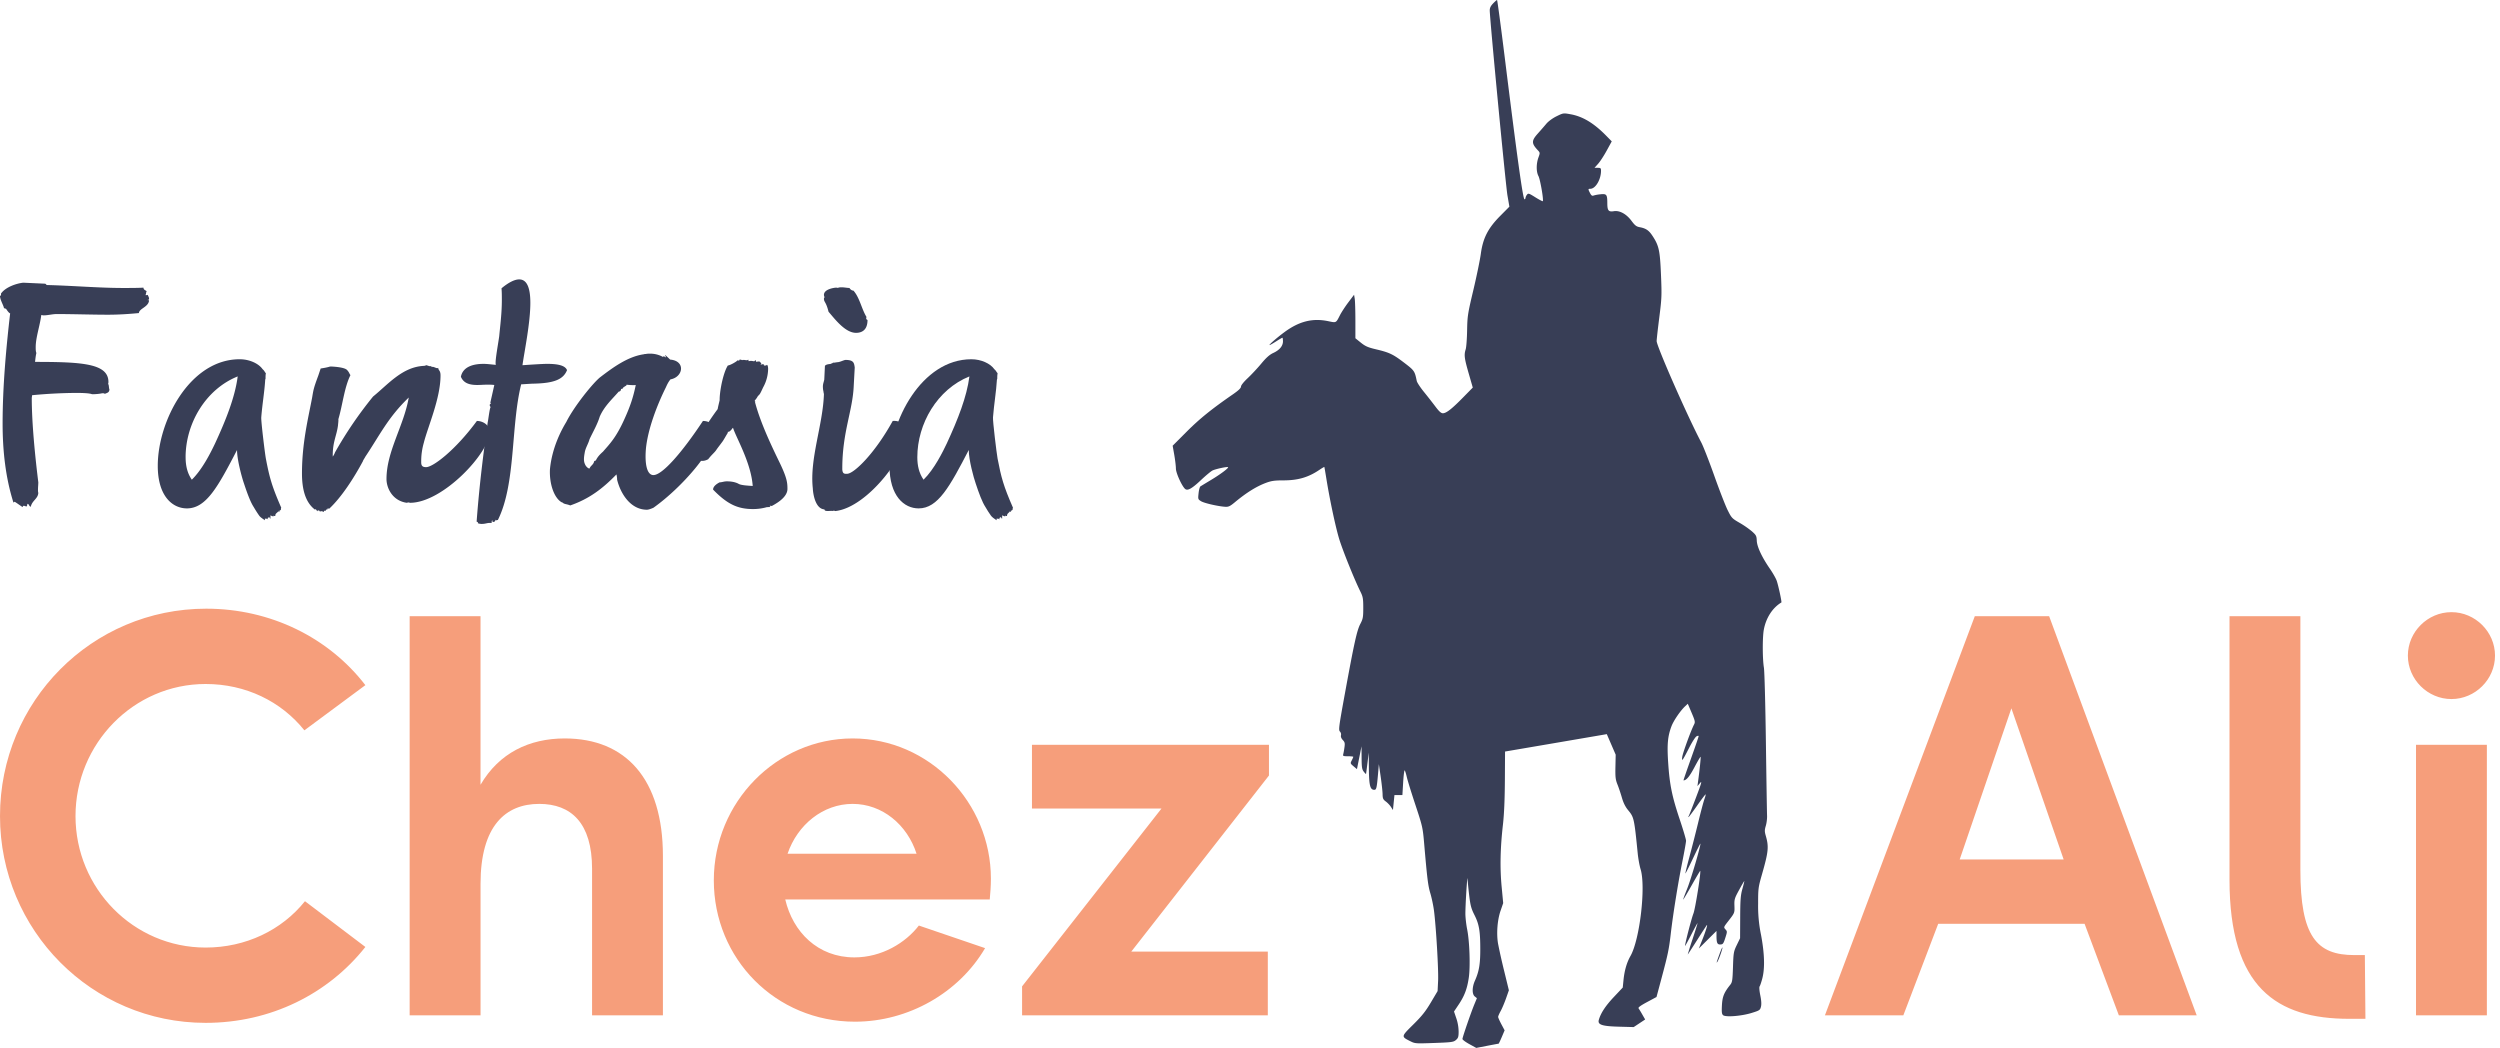 <?xml version="1.0" encoding="UTF-8"?>
<svg xmlns="http://www.w3.org/2000/svg" width="167" height="70" fill="none">
  <path fill-rule="evenodd" clip-rule="evenodd" d="M99.74.23c-.16.166-.225.298-.225.463 0 .55 1.064 11.674 1.182 12.358l.13.754-.607.612c-.823.83-1.16 1.488-1.301 2.539-.055.405-.279 1.492-.498 2.417-.377 1.588-.4 1.738-.418 2.698-.01.559-.052 1.126-.094 1.26-.119.38-.092.596.2 1.613l.273.946-.643.655c-.752.768-1.127 1.061-1.353 1.061-.12 0-.255-.12-.498-.445a40.972 40.972 0 0 0-.772-.985c-.241-.297-.456-.625-.477-.729-.136-.665-.156-.695-.843-1.219-.748-.57-.984-.682-1.894-.897-.523-.124-.702-.203-1-.443l-.362-.292v-1.19c-.001-.656-.021-1.31-.045-1.455l-.043-.262-.383.508c-.21.279-.462.665-.56.858-.268.529-.24.514-.773.402-1.044-.22-1.94 0-2.921.719-.488.357-1.085.875-1.008.876.028 0 .223-.11.434-.245s.401-.246.422-.246c.022 0 .039.107.039.236 0 .314-.225.586-.647.781-.249.116-.468.31-.8.71-.251.303-.66.74-.907.972-.27.253-.45.48-.45.565 0 .1-.165.258-.544.52-1.425.985-2.224 1.631-3.088 2.496l-.932.933.108.615c.059.339.108.747.108.908 0 .281.365 1.105.596 1.346.164.17.444.023 1.057-.553.325-.306.678-.602.785-.657.199-.102 1-.275 1.049-.226.053.054-.517.481-1.138.853-.347.208-.667.403-.711.432-.044.03-.1.236-.123.458-.043.394-.039.406.171.534.214.13 1.136.341 1.617.37.21.013.32-.04.631-.299.77-.64 1.435-1.056 2.078-1.298.359-.135.577-.167 1.16-.167.983-.001 1.67-.2 2.412-.702.176-.118.325-.206.332-.194.007.011.068.367.137.791.221 1.373.6 3.16.841 3.972.223.75 1.016 2.723 1.43 3.56.17.343.192.465.192 1.087 0 .632-.02.737-.196 1.074-.227.431-.406 1.24-1.036 4.683-.397 2.172-.427 2.404-.328 2.504a.284.284 0 0 1 .072.254c-.024.093.019.205.12.313.136.145.152.213.11.504a4.797 4.797 0 0 1-.083.46c-.03.105.014.122.32.122.195 0 .355.017.355.039 0 .02-.047.129-.104.24-.101.194-.097.207.122.392l.227.19.152-.763.152-.763.006.76c.005.647.026.785.146.937.077.098.145.166.15.151.005-.015.048-.342.095-.727l.085-.701.01 1.071c.011 1.135.084 1.416.363 1.416.14 0 .168-.123.254-1.12l.051-.596.121.84c.067.463.124.99.127 1.172.005.284.036.353.22.488.117.087.27.25.342.362l.13.204.05-.5.05-.5h.531l.05-.84c.028-.462.074-.826.102-.809.027.018.09.215.14.438.05.223.311 1.068.58 1.877.471 1.423.49 1.509.583 2.593.203 2.355.257 2.789.414 3.313.088.297.196.808.239 1.136.14 1.072.311 3.976.277 4.69l-.034.696-.449.758c-.355.598-.602.909-1.176 1.476-.817.808-.816.802-.21 1.109.33.166.356.168 1.61.123 1.17-.042 1.288-.059 1.45-.198.152-.13.178-.213.18-.567a2.92 2.92 0 0 0-.152-.876l-.156-.46.31-.463c.39-.581.57-1.06.678-1.8.109-.74.052-2.426-.11-3.227-.065-.327-.118-.8-.118-1.05.002-.66.13-2.687.147-2.313.008.173.056.672.108 1.107.08.662.137.876.35 1.297.313.62.39 1.073.39 2.293.001.99-.083 1.482-.357 2.095-.195.435-.2.902-.012 1.054l.143.116-.171.416c-.232.562-.794 2.198-.794 2.31 0 .05.208.204.461.343l.461.253.735-.142c.404-.078.745-.141.758-.141.013 0 .109-.2.213-.446l.189-.445-.216-.405c-.119-.223-.217-.445-.217-.492 0-.048.076-.225.169-.393.093-.169.254-.55.359-.846l.189-.54-.321-1.317a38.055 38.055 0 0 1-.403-1.801c-.114-.677-.044-1.579.169-2.196l.175-.509-.104-1.103c-.119-1.262-.09-2.597.089-4.151.077-.673.12-1.668.128-2.943l.011-1.927 3.153-.538 3.399-.582.245-.043.297.687.297.686-.017.806c-.014.691.005.86.138 1.191.085.212.218.61.297.885.098.34.231.606.418.831.386.467.402.54.636 2.884.035.352.121.825.191 1.05.36 1.167-.051 4.704-.675 5.8-.248.436-.402.969-.467 1.618l-.049.49-.593.63c-.557.592-.875 1.074-1.004 1.525-.095.329.202.43 1.359.46l.969.026.383-.254.383-.254-.19-.33a7.058 7.058 0 0 0-.25-.413c-.043-.057.131-.185.568-.42l.629-.338.319-1.192c.449-1.675.512-1.98.636-3.047.15-1.299.484-3.372.775-4.822.134-.666.244-1.286.244-1.377 0-.09-.192-.737-.426-1.436-.514-1.537-.67-2.307-.768-3.774-.081-1.223-.033-1.762.218-2.432.143-.381.597-1.045.923-1.35l.17-.159.256.603c.234.552.247.62.159.79-.204.394-.747 1.882-.785 2.15-.051.36.012.278.465-.611.191-.374.41-.714.488-.756.083-.044.141-.048.141-.008 0 .036-.232.715-.516 1.509-.284.793-.507 1.442-.495 1.442.191 0 .4-.25.73-.874.211-.4.397-.715.412-.7.024.024-.064.878-.173 1.679l-.039.28.176-.21c.146-.174.1-.008-.265.954-.242.64-.463 1.2-.49 1.243-.027.044-.034.08-.014.08.019 0 .278-.347.576-.771.297-.425.552-.76.565-.747.014.014-.024.164-.085.334-.061.17-.249.876-.417 1.57a114.18 114.18 0 0 1-.59 2.308c-.155.576-.272 1.057-.26 1.07.012.012.238-.435.502-.994.263-.558.488-1.007.499-.996.054.054-.637 2.412-.885 3.02-.155.382-.274.704-.263.715.011.01.268-.42.571-.96.304-.538.559-.97.567-.96.062.076-.33 2.54-.453 2.85-.13.325-.571 2.03-.561 2.166.002.027.19-.314.417-.757.228-.444.415-.785.417-.76.002.026-.148.507-.333 1.069a20.88 20.88 0 0 0-.322 1.022c.009 0 .291-.434.628-.964s.628-.979.647-.998c.075-.076-.076.415-.299.974l-.235.588.59-.587.59-.587.001.314c.001.49.05.6.264.59.165-.007.203-.058.324-.438.134-.416.134-.434.009-.571-.126-.14-.122-.15.185-.545.437-.561.432-.549.416-1.045-.013-.41.011-.492.311-1.04.178-.328.335-.596.347-.596.012 0-.043.229-.122.508-.122.43-.145.722-.151 1.91l-.007 1.4-.221.456c-.208.431-.222.51-.253 1.46-.029.89-.049 1.026-.181 1.191-.419.526-.527.791-.558 1.374-.024.46-.008.587.082.662.171.142 1.228.058 1.903-.152.528-.163.564-.187.622-.413.042-.163.028-.408-.044-.762-.061-.3-.081-.554-.046-.597.033-.041.114-.278.179-.526.179-.68.152-1.654-.081-2.902a9.474 9.474 0 0 1-.197-2.102c-.001-.997.012-1.097.249-1.927.443-1.549.475-1.867.261-2.61-.081-.284-.081-.382.004-.666.055-.183.092-.49.083-.683-.009-.193-.044-2.4-.078-4.905-.034-2.505-.093-4.743-.133-4.975-.096-.569-.1-2.016-.007-2.526.145-.793.578-1.467 1.175-1.827.038-.023-.204-1.142-.314-1.454-.055-.158-.256-.51-.445-.784-.542-.784-.869-1.48-.885-1.887-.013-.317-.043-.375-.319-.62a6.148 6.148 0 0 0-.831-.575c-.504-.29-.537-.327-.798-.85-.149-.301-.551-1.335-.893-2.299-.342-.963-.73-1.956-.862-2.207-.917-1.737-2.986-6.438-2.986-6.785 0-.104.079-.812.176-1.572.164-1.291.172-1.481.113-2.871-.069-1.63-.137-1.936-.579-2.602-.234-.354-.436-.488-.849-.563-.213-.038-.317-.12-.54-.421-.339-.459-.795-.709-1.178-.646-.36.058-.438-.038-.439-.541-.002-.577-.046-.632-.465-.588a2.37 2.37 0 0 0-.459.086c-.086.036-.147-.008-.228-.164-.139-.27-.138-.29.021-.29.344 0 .711-.62.711-1.203 0-.174-.026-.197-.219-.197h-.218l.239-.265c.132-.146.392-.544.577-.884l.338-.618-.376-.383c-.825-.84-1.564-1.284-2.384-1.43-.471-.085-.482-.083-.927.136-.266.131-.547.337-.686.504-.13.155-.386.45-.569.654-.423.473-.425.652-.007 1.1.164.176.165.185.054.49-.154.423-.155.956-.001 1.247.119.226.358 1.608.29 1.677-.018.018-.243-.1-.499-.26-.437-.274-.472-.284-.561-.167a.48.48 0 0 0-.097.213c-.002.048-.03.088-.064.088-.104 0-.481-2.706-1.321-9.477-.262-2.11-.493-3.836-.515-3.836-.02 0-.14.104-.263.23Zm15.132 63.477c-.216.595-.238.675-.142.526.1-.156.361-.907.327-.94-.014-.015-.097.172-.185.414Z" fill="#383E56"></path>
  <path d="M20.372 60.201c-1.552 1.935-3.958 3.096-6.636 3.096-4.811 0-8.692-3.947-8.692-8.784 0-4.837 3.88-8.822 8.692-8.822 2.678 0 5.045 1.16 6.597 3.095l4.074-3.018c-2.444-3.173-6.325-5.108-10.632-5.108C6.131 40.66 0 46.851 0 54.513c0 7.623 6.13 13.814 13.736 13.814 4.346 0 8.188-1.935 10.671-5.07l-4.035-3.056ZM44.283 67.824V57.183c0-5.147-2.483-7.855-6.557-7.855-2.367 0-4.385.967-5.627 3.095v-11.26h-4.734v26.66H32.1V59.04c0-3.87 1.669-5.34 3.92-5.34 2.133 0 3.53 1.277 3.53 4.334v9.79h4.734ZM61.38 61.826c-.892 1.161-2.483 2.128-4.307 2.128-2.445 0-4.113-1.702-4.618-3.87h13.66c.038-.386.077-.89.077-1.392 0-5.07-4.113-9.364-9.235-9.364-5.084 0-9.274 4.256-9.274 9.48s4.113 9.441 9.429 9.441c3.57 0 6.946-1.934 8.692-4.914l-4.424-1.509ZM56.957 53.7c1.978 0 3.647 1.393 4.268 3.328H52.61c.66-1.935 2.367-3.328 4.346-3.328ZM84.69 67.824v-4.257h-9.12l9.197-11.763v-2.05H68.935v4.256h8.653l-9.313 11.88v1.934H84.69ZM146.739 67.824l-9.856-26.66h-4.967l-10.011 26.66h5.238l2.329-6.114h9.778l2.289 6.114h5.2Zm-8.886-10.41h-6.946l3.454-10.098 3.492 10.099ZM158.011 68.056c0-1.393-.039-2.825-.039-4.256h-.698c-2.522 0-3.609-1.239-3.609-5.689V41.163h-4.734V58.77c0 7.197 3.143 9.287 7.994 9.287h1.086ZM166.123 67.824v-18.07h-4.734v18.07h4.734Zm-2.367-21.127c1.591 0 2.911-1.316 2.911-2.903 0-1.586-1.32-2.902-2.911-2.902-1.59 0-2.91 1.316-2.91 2.902 0 1.587 1.32 2.903 2.91 2.903Z" fill="#F69E7B"></path>
  <path d="M2.385 23.183c0-.64.285-1.433.372-2.138.044 0 .11.022.153.022.285 0 .591-.088.876-.088 1.137 0 2.32.044 3.435.044.678 0 1.379-.044 2.057-.11.022-.31.635-.397.678-.838 0-.022-.021-.022-.021-.022h-.066v-.022c0-.022.087.022.087-.066 0-.11-.043-.155-.087-.265-.066 0-.088.022-.11.022 0 0-.021 0-.043-.022.065-.044.022-.198.087-.242-.065-.066-.219-.089-.219-.243-.437.022-.897.022-1.356.022-1.62 0-3.348-.154-5.12-.198-.023-.066-.066-.066-.088-.088l-1.466-.067c-.438.045-1.182.287-1.488.728 0 .066.022.132-.066.154 0 .265.263.684.263.816l.13.044c0-.044.154.264.285.308-.262 2.27-.503 4.85-.503 7.363 0 1.807.197 3.614.722 5.268.044 0 .044-.044.088-.044.022 0 .481.33.525.352.022-.066.044-.088.087-.088.044 0 .11.044.175.044.066-.022.022-.154.088-.176.088.044.088.176.197.198.087-.419.481-.529.503-.926-.022-.066-.022-.132-.022-.22 0-.154.022-.353.022-.485-.219-1.763-.437-3.967-.437-5.62 0-.067.021-.133.021-.2a32.646 32.646 0 0 1 2.933-.153c.503 0 .919.022 1.072.088.219 0 .503-.022.678-.066.066 0 .153 0 .175.044.11-.066.307-.066.307-.309-.044-.066-.022-.308-.088-.353.022-.066.022-.11.022-.132 0-1.234-1.729-1.344-4.902-1.344.022-.199.044-.397.088-.596-.044-.11-.044-.242-.044-.396ZM17.738 25.299c0-.133 0-.243.022-.375-.088-.066-.066-.132-.22-.264-.262-.375-.874-.662-1.53-.662-3.327 0-5.471 4.122-5.471 7.12 0 2.028.984 2.843 1.947 2.843 1.291 0 2.079-1.454 3.348-3.901 0 .661.328 1.852.46 2.226.218.661.437 1.257.656 1.587.088.155.24.397.35.551.088.133.241.22.394.33v-.11c.219 0 .219.067.219.067 0-.066-.044-.066-.044-.11.044 0 .11-.066.11-.066.043.066.043.11.087.11v-.22c.219.11.219.065.219 0 .044.065.044.043.11.043 0-.044-.023-.022.021-.132.088-.11.175-.132.175-.22.066.044-.044.088.066.088 0-.088 0-.088.087-.132.044-.022 0-.089.044-.155-.634-1.455-.788-2.028-1.028-3.284-.066-.353-.329-2.513-.307-2.755.066-.86.22-1.742.263-2.513 0-.022.022-.044.022-.066Zm-5.34 5.246c0-2.248 1.335-4.54 3.48-5.4-.175 1.366-.766 2.865-1.51 4.474-.263.551-.832 1.72-1.554 2.425-.306-.441-.415-.948-.415-1.5ZM21.266 25.078c-.328.882-.328.97-.415 1.477-.263 1.389-.679 3.042-.679 5.07 0 .992.197 1.918.876 2.425 0-.022.021-.022.043-.044.044.066.153.22.11.11v-.022c.022.022.022.022.043.022.044 0 .022-.022.066-.044 0 .066.022.022.022.044 0 .044.044.044.066.044.043 0 .065 0 .11-.022l.087.066c.043-.022.043-.066.065-.11 0 .044.044.022.088.044 0-.088.065-.11.131-.11v-.023c0-.022 0-.044.022-.044 0 .023.066 0 .087.023.832-.772 1.663-2.073 2.254-3.175 0-.044.153-.264.153-.286.963-1.433 1.51-2.623 2.91-3.968-.327 1.896-1.487 3.593-1.487 5.445 0 .595.394 1.454 1.357 1.587.065-.022.109-.022.13-.022.045 0 .045.022.088.022 2.189 0 5.318-3.35 5.318-4.74 0-.44-.438-.727-.854-.727-1.444 1.962-2.932 3.086-3.391 3.086-.241 0-.329-.088-.329-.33v-.045c0-.396.044-.793.175-1.256.263-1.058 1.116-2.954 1.116-4.497 0-.352-.153-.33-.153-.507-.022.022-.043.022-.065.022-.088 0-.22-.088-.307-.088-.043 0-.065 0-.087.022v-.088c-.022.022-.044.022-.088.022-.087 0-.197-.066-.284-.066 0 .044-.066.022-.088.044-1.466.044-2.45 1.257-3.435 2.05a26.468 26.468 0 0 0-2.539 3.725 1.19 1.19 0 0 1-.153.287c-.022-.97.263-1.389.35-2.094 0-.044.044-.353.022-.397.285-.948.394-2.116.81-2.954-.066-.066-.088-.198-.219-.33-.175-.22-1.094-.243-1.094-.243-.11 0-.088.044-.678.133l-.154.462Z" fill="#383E56"></path>
  <path d="M32.757 26.886c0 .022 0 .044.044.088-.066 0-.088.044-.088.088s.022.088.066.132c-.066 0-.175.97-.197.992-.263 1.896-.547 4.034-.744 6.657.022.022.088.022.088.066v.044a.69.69 0 0 0 .284.044c.197 0 .328-.066.503-.066h.11c.065-.022-.022-.154.065-.154.022 0 .022 0 .022.022s-.022.044-.022.066h.066c.131 0 .153-.132.153-.176 0 .044.022.066.066.066.022 0 .044-.022.087-.022 1.204-2.425.854-6.238 1.554-9.06.044 0 .7-.044.766-.044 1.488-.022 2.057-.308 2.297-.903-.13-.33-.656-.42-1.334-.42-.328 0-1.291.067-1.642.09.132-.949.526-2.822.526-4.167 0-.882-.175-1.565-.744-1.565-.285 0-.679.176-1.182.595.022.265.022.53.022.794 0 .881-.11 1.697-.175 2.402-.066.485-.263 1.543-.24 1.83 0 .022 0 .066.021.088-.284-.022-.569-.066-.831-.066-.7 0-1.379.198-1.51.86.175.418.547.55 1.094.55.219 0 .437-.021.656-.021.175 0 .329 0 .482.022l-.263 1.168ZM41.857 25.696c.13.022.481.044.612.022-.175.86-.394 1.476-.744 2.248-.569 1.278-1.006 1.697-1.444 2.204-.197.176-.372.353-.481.595-.066 0-.088.044-.11.044-.043.243-.24.287-.306.485-.088.022-.263-.154-.306-.286-.088-.177-.088-.397-.022-.75.044-.33.24-.595.328-.925.24-.507.525-.992.678-1.5.307-.705.832-1.168 1.27-1.675.087 0 .153-.066.153-.176.065 0 .153-.022.13-.11.067-.044.023.044.067.022 0-.11.175-.088.175-.198Zm1.794 6.04c-.438 0-.59-.75-.503-1.764.131-1.323.744-2.91 1.334-4.1.088-.198.176-.375.307-.53.853-.153 1.028-1.233-.022-1.322l-.328-.308c-.022.088.065.066.022.154-.044.022-.044-.066-.132-.066l-.043.044a1.752 1.752 0 0 0-.854-.22c-.087 0-.197 0-.284.022-.044 0-.088 0-.154.022-1.072.154-2.078.903-2.888 1.52-.46.353-1.75 1.94-2.276 2.998-.35.573-.962 1.742-1.094 3.174-.043.948.263 1.874.766 2.183l.11.044h-.022c.153.11.218.066.503.176 1.27-.44 2.166-1.124 3.085-2.072.022.088.044.242.044.33v.023c.24.97.92 2.006 1.991 2.006.154 0 .438-.133.438-.133 1.947-1.388 4.114-3.923 4.114-5.114 0-.396-.35-.683-.81-.683-1.4 2.116-2.713 3.615-3.304 3.615Z" fill="#383E56"></path>
  <path d="M46.212 29.861c-.175.243-.11.485.088.618.197.132.481.485 1.006.198.24-.308.416-.44.525-.595.132-.198.263-.353.372-.507.132-.154.307-.507.416-.661-.022-.066.044-.11.022-.066.11 0 .197-.133.284-.22 0-.023-.021-.023-.021-.045.021 0 .043.022.043.022.022 0 .022 0 .022-.022.175.595 1.204 2.315 1.313 3.88-.328-.023-.81-.045-.963-.155-.219-.11-.481-.154-.766-.154-.197 0-.328.066-.481.066-.131.066-.438.242-.438.485.963.992 1.663 1.3 2.67 1.3.328 0 .635-.044.941-.132.022.022.022 0 .066 0 .065 0 .13 0 .153-.022-.022-.022-.044-.022-.044-.044s0-.022.022-.022c.044 0 .087 0 .11.022.087-.066 1.05-.507 1.05-1.146 0-.397-.022-.705-.482-1.675-.547-1.125-1.313-2.712-1.685-4.122.044 0 0-.066-.022-.066 0-.066.088-.11.197-.309 0-.022.088-.088.088-.11.066 0 .263-.485.306-.551a2.6 2.6 0 0 0 .307-1.19c0 .022 0-.265-.088-.265-.022.044-.087.044-.131.044-.044 0-.066 0-.066-.022l.022-.022a.166.166 0 0 0-.087-.044c-.044 0-.088.022-.11.022-.022 0-.044 0-.044-.022.044-.022.044-.022.044-.066-.175-.177-.11-.11-.219-.11-.043 0-.087 0-.131.022 0-.044 0-.11-.044-.11s-.022.066-.087.066c-.066 0-.11-.023-.197-.023-.044 0-.088 0-.153.023-.022-.023-.022-.089-.044-.11-.022.021-.044.043-.088.043-.065 0-.153-.022-.219-.022-.043 0-.087 0-.087.022-.044-.022-.088-.044-.175-.044-.022.044-.022.067-.044.067s-.044 0-.087-.023c-.066.089-.482.331-.657.353-.284.44-.525 1.543-.547 2.226v.088c0 .023-.11.441-.131.596-.263.352-.57.793-.897 1.322-.35.573-.482.772-.832 1.212ZM55.061 25.365c-.043.198-.11.309-.087.573 0 .11.044.22.044.309l.021.066c-.065 2.072-.962 4.32-.744 6.304.022.463.197 1.367.766 1.41l.022.023c0 .154.504.044.504.088.065-.022.109-.022.13-.022.045 0 .045.022.088.022 2.189-.243 4.924-3.946 4.749-5.379-.044-.44-.504-.683-.92-.639-1.203 2.182-2.56 3.483-3.019 3.527-.24.022-.328-.022-.35-.287v-.044c0-2.49.7-3.857.766-5.576l.065-1.19c-.043-.331-.087-.508-.634-.508-.175.044-.372.155-.547.155-.132.022-.263.044-.263.022-.044.044-.087.066-.131.066l-.022.022c-.131.022-.306.022-.394.132l-.044.926Zm1.685-6.128c-.153 0-.328-.044-.525-.044-.087 0-.175 0-.262.044-.022-.022-.044-.022-.132-.022 0 0-.788.066-.788.485 0 .044.022.11.044.154a.168.168 0 0 0-.044.088c0 .265.132.177.307.882.438.507 1.116 1.41 1.838 1.41.35 0 .766-.153.766-.859-.044-.022-.088-.044-.088-.11 0-.022 0-.044.022-.088-.328-.53-.46-1.3-.875-1.764-.11 0-.219-.088-.263-.176Z" fill="#383E56"></path>
  <path d="M66.616 25.299c0-.133 0-.243.022-.375-.087-.066-.065-.132-.219-.264-.262-.375-.875-.662-1.531-.662-3.327 0-5.47 4.122-5.47 7.12 0 2.028.984 2.843 1.947 2.843 1.29 0 2.078-1.454 3.348-3.901 0 .661.328 1.852.46 2.226.218.661.437 1.257.656 1.587.087.155.24.397.35.551.087.133.24.22.394.33v-.11c.218 0 .218.067.218.067 0-.066-.043-.066-.043-.11.043 0 .109-.066.109-.066.044.066.044.11.088.11v-.22c.218.11.218.065.218 0 .044.065.044.043.11.043 0-.044-.022-.022.022-.132.087-.11.175-.132.175-.22.065.044-.044.088.065.088 0-.088 0-.088.088-.132.044-.022 0-.089.044-.155-.635-1.455-.788-2.028-1.029-3.284-.065-.353-.328-2.513-.306-2.755.066-.86.219-1.742.262-2.513 0-.022.022-.044.022-.066Zm-5.339 5.246c0-2.248 1.335-4.54 3.48-5.4-.176 1.366-.767 2.865-1.51 4.474-.263.551-.832 1.72-1.554 2.425-.306-.441-.416-.948-.416-1.5Z" fill="#383E56"></path>
</svg>
